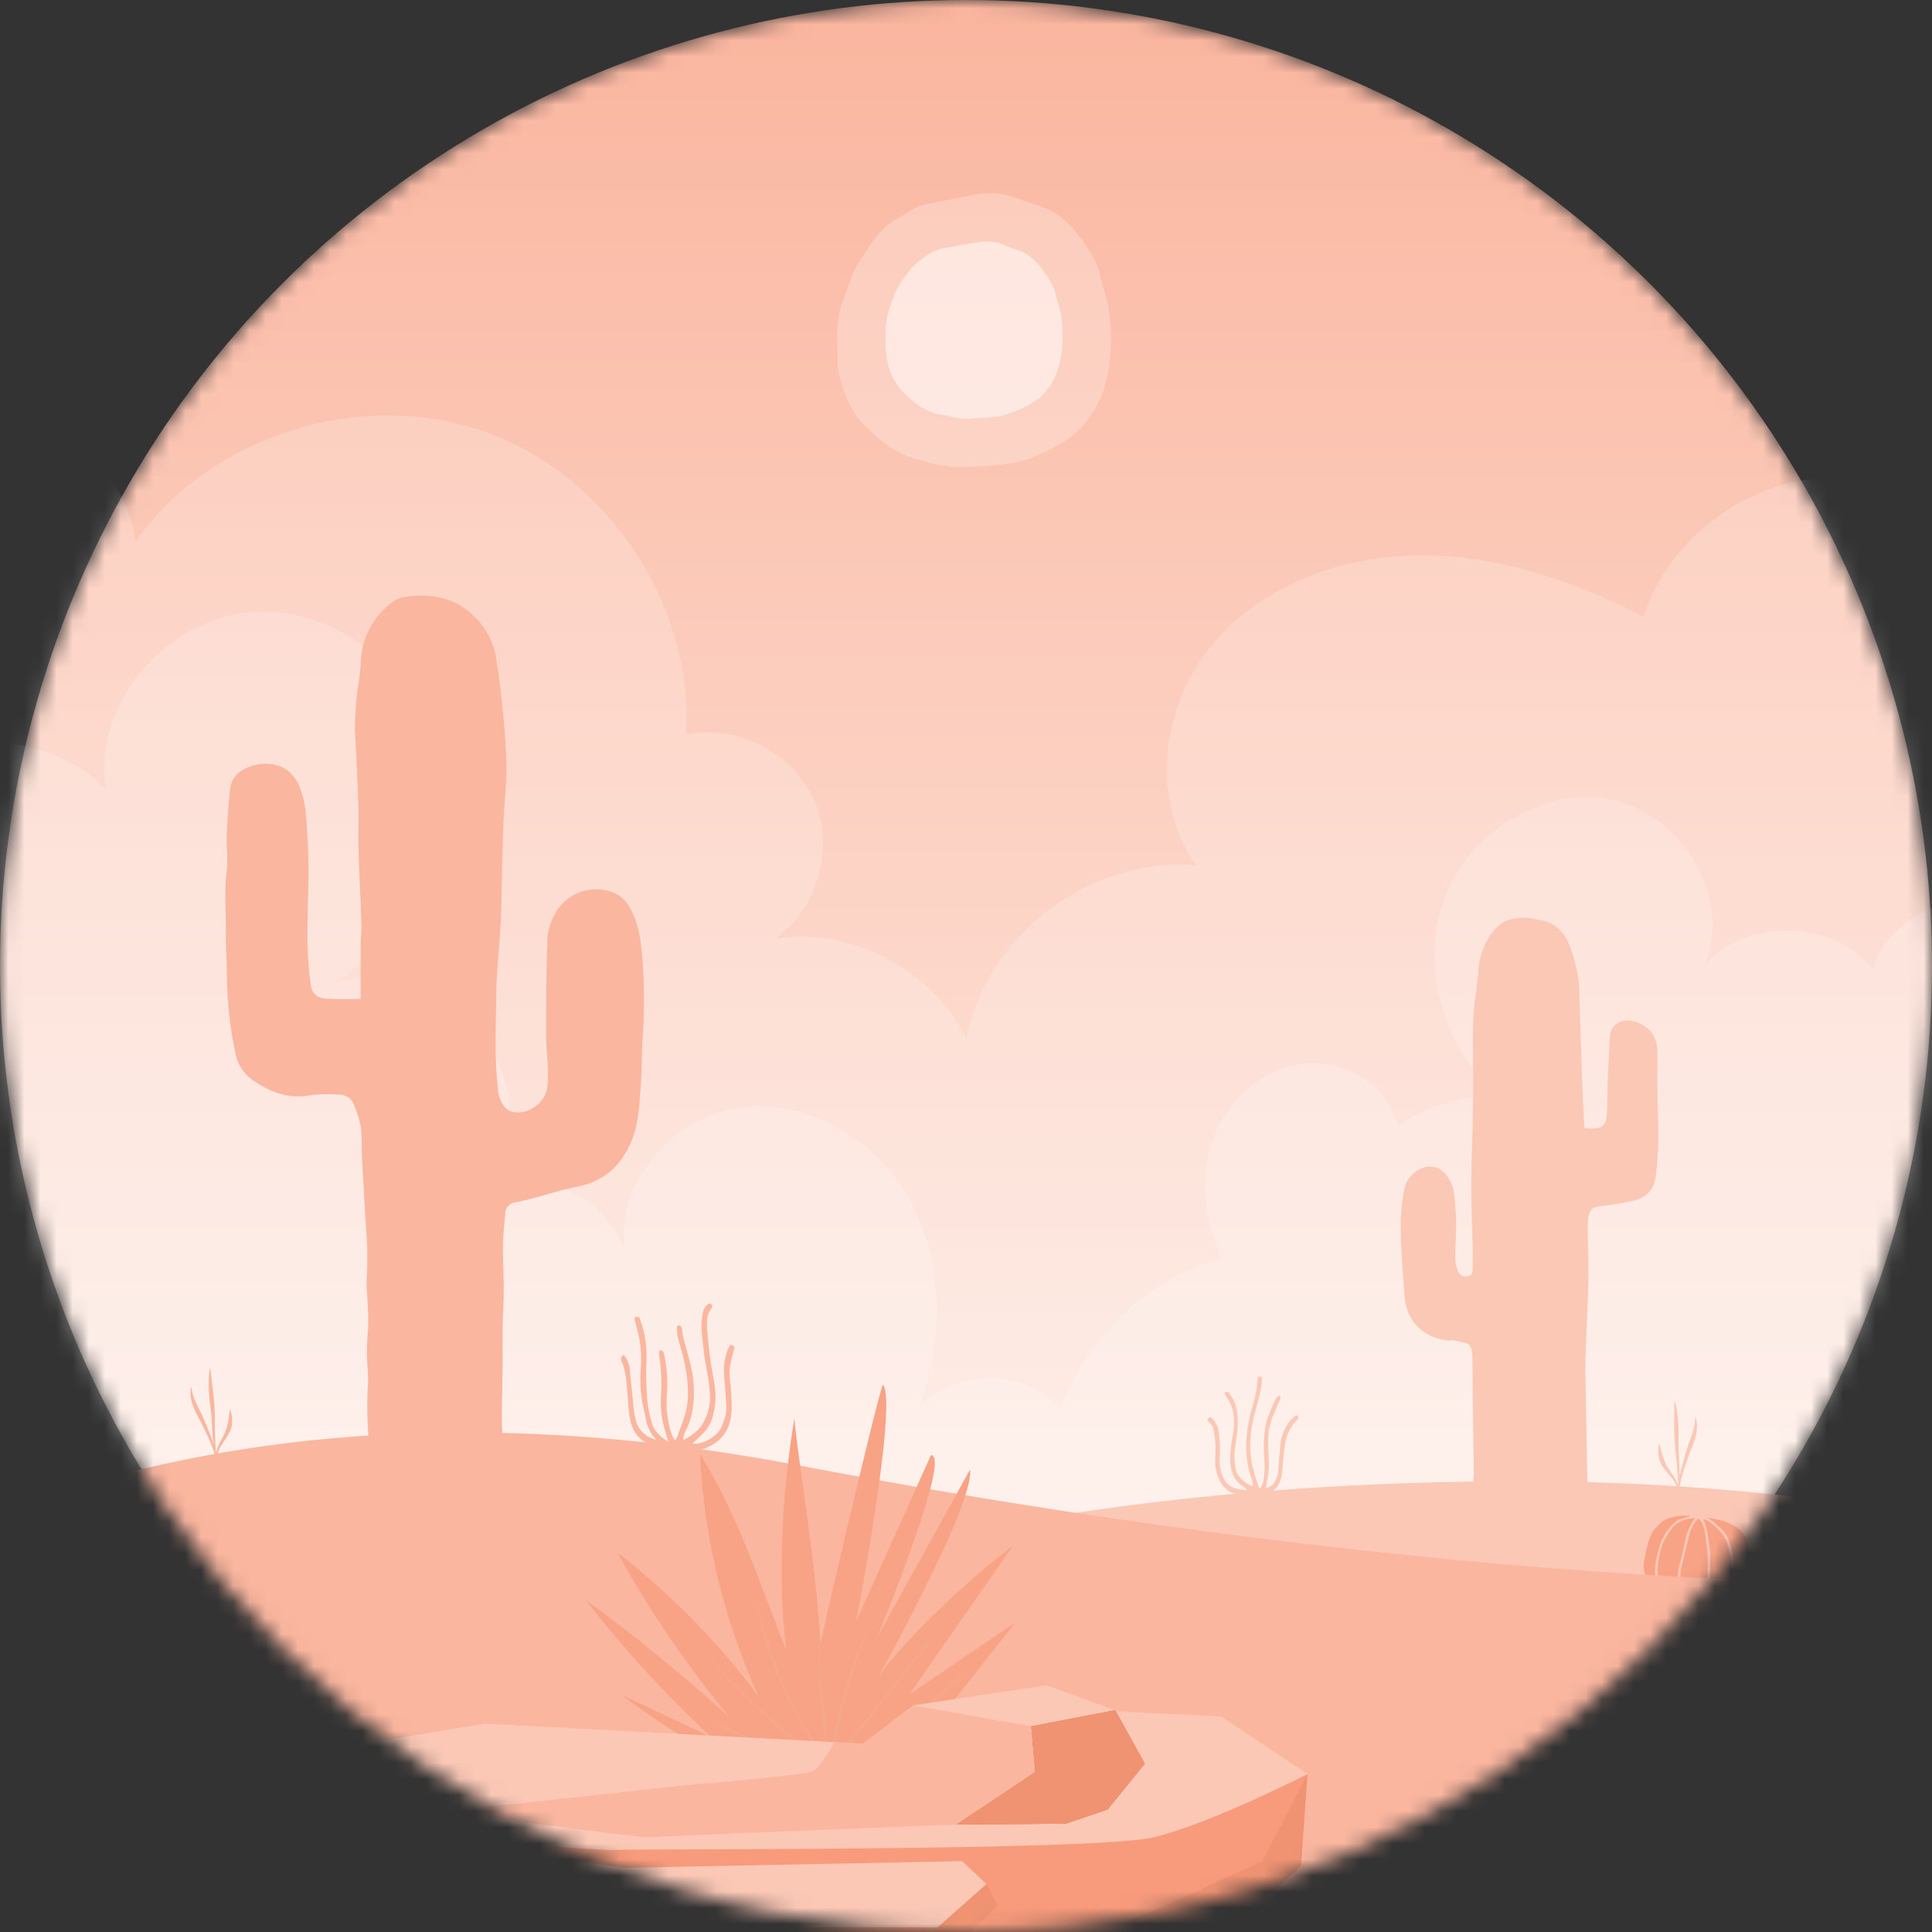 <svg width="120" height="120" viewBox="0 0 120 120" fill="none" xmlns="http://www.w3.org/2000/svg">
    <rect x="0" y="0" width="120" height="120" fill="#333333" stroke="none"/>
    <mask id="z0jmn2h8wb" style="mask-type:alpha" maskUnits="userSpaceOnUse" x="0" y="0" width="120" height="120">
        <circle cx="60" cy="60" r="60" fill="url(#m8bug99hqa)"/>
    </mask>
    <g mask="url(#z0jmn2h8wb)">
        <circle cx="60" cy="60" r="60" fill="url(#tedztjiukc)"/>
        <path opacity=".25" fill-rule="evenodd" clip-rule="evenodd" d="M60.133 29c-.933 0-1.78-.024-2.598-.32-.172-.063-.362-.084-.541-.133-1.364-.364-2.427-1.227-3.416-2.25-.828-.86-1.148-1.953-1.47-3.064a2.796 2.796 0 0 1-.085-.777c0-.994-.094-2.002.098-2.978.108-.553.344-1.079.53-1.615.063-.181.161-.354.212-.546.133-.497.405-.91.683-1.325.187-.278.371-.56.559-.838.5-.744 1.109-1.353 1.905-1.729.096-.054.188-.114.276-.182.41-.292.874-.491 1.36-.586 1.08-.19 2.15-.455 3.232-.61a4.149 4.149 0 0 1 1.56.061c.825.201 1.627.506 2.429.797.846.307 1.493.931 2.052 1.631.45.54.834 1.135 1.145 1.774.244.525.327 1.086.493 1.626.415 1.34.511 2.718.4 4.114-.097 1.232-.364 2.423-1.02 3.464-.459.729-.995 1.38-1.74 1.845a14.78 14.78 0 0 1-2.076 1.058c-.714.302-1.461.394-2.216.476-.618.07-1.237.077-1.772.107z" fill="#fff"/>
        <path opacity=".5" fill-rule="evenodd" clip-rule="evenodd" d="M60.548 25.976c-.581.06-1.167.008-1.731-.152-.253-.07-.518-.089-.77-.164-.788-.239-1.42-.76-1.991-1.357-.802-.84-1.052-1.901-1.052-3.056-.01-.377 0-.755.03-1.131.04-.297.106-.59.196-.874.075-.267.175-.524.263-.786.156-.456.418-.84.685-1.232.241-.378.54-.712.882-.99.514-.388 1.03-.76 1.685-.849.727-.099 1.446-.267 2.173-.364a2.947 2.947 0 0 1 1.633.272c.231.102.469.188.71.258.582.175 1.007.594 1.382 1.059.279.36.526.745.74 1.152.124.225.181.494.25.746.156.578.337 1.152.343 1.764 0 .334.038.67.018 1.002a6.674 6.674 0 0 1-.36 1.886c-.22.609-.588 1.071-1.006 1.513a2.02 2.02 0 0 1-.29.2c-.596.434-1.267.692-1.955.896-.56.165-1.14.17-1.72.2-.04.009-.087.007-.115.007z" fill="#fff"/>
        <path opacity=".2" d="M136.968 5.008c-6.631-.151-13.493 1.887-18.252 6.501-4.759 4.614-7.011 11.952-4.684 18.145-5.267-.022-10.342 3.649-11.946 8.646-4.339-2.233-9.098-3.852-13.974-3.805-4.876.047-9.897 1.912-12.947 5.702-3.05 3.79-3.714 9.571-.872 13.534-6.534-.57-13.083 4.404-14.267 10.823-2.062-4.325-7.156-6.995-11.903-6.24 2.656-1.843 3.743-5.633 2.457-8.593a7.3 7.3 0 0 0-3.275-3.414 7.343 7.343 0 0 0-4.689-.697c.474-8.068-4.914-16.132-12.568-18.815-7.655-2.683-16.927.24-21.632 6.825C7.724 28.428 2.163 24.43-3 25.373V94l152-.173V11.195c-1.857-4.379-7.254-6.077-12.032-6.187z" fill="#fff"/>
        <g opacity=".2" fill="#fff">
            <path d="M76.998 94.685a5.24 5.24 0 0 0-1.03-2.938 5.283 5.283 0 0 0-2.518-1.845 5.31 5.31 0 0 0-3.125-.105 5.289 5.289 0 0 0-2.638 1.67 6.19 6.19 0 0 0-1.176-3.288 6.236 6.236 0 0 0-2.773-2.138 6.27 6.27 0 0 0-6.605 1.3c1.417-4.08 1.505-8.755-.502-12.581-2.006-3.827-6.338-6.543-10.639-5.965-4.3.578-7.944 4.89-7.127 9.129-.946-3.337-4.991-5.425-8.266-4.248a8.679 8.679 0 0 0-.773-9.553 8.758 8.758 0 0 0-4.1-2.895 8.8 8.8 0 0 0-5.025-.175c4.641-2.747 7.544-8.372 6.575-13.659-.968-5.286-6.057-9.672-11.453-9.38-5.395.292-10.096 5.65-9.24 10.947a10.445 10.445 0 0 0-4.47-2.472A10.481 10.481 0 0 0-3 46.427V94.33l79.998.355z"/>
            <path d="M149 44.118c-1.997-3.39-7.989-4.828-10.876-2.144-1.511-2.85-5.436-3.874-8.455-2.706-3.02 1.167-5.112 4.08-5.995 7.167-.883 3.086-.754 6.395-.417 9.6-2.899-.524-6.042 1.36-6.941 4.153-2.473-3.092-7.834-3.218-10.449-.242 1.747-4.096-1.313-9.295-5.68-10.243-4.366-.948-9.077 2.056-10.531 6.278-1.455 4.223.11 9.133 3.372 12.175a9.319 9.319 0 0 0-6.184 1.783c-.587-2.486-3.313-4.16-5.865-3.883-2.552.276-4.733 2.254-5.616 4.655-.883 2.402-.543 5.133.533 7.45C68.791 80.044 63.81 87.795 65.086 95l83.778-.502.136-50.38z"/>
        </g>
        <path fill-rule="evenodd" clip-rule="evenodd" d="M78.617 92.418a.78.78 0 0 0 .57-.397c.123-.23.194-.483.209-.742.037-.472.076-.943.116-1.415a2.895 2.895 0 0 1 .58-1.566c.1-.121.21-.234.33-.335a.44.44 0 0 1 .166-.057c.097.14.028.232-.05.312-.358.37-.6.837-.698 1.342a13.2 13.2 0 0 0-.152 1.265c-.037.386-.031.774-.17 1.15-.171.464-.479.74-.973.79-.404.041-.813.077-1.216.092a2.513 2.513 0 0 1-.547-.074c-.632-.116-.942-.567-1.154-1.12a2.68 2.68 0 0 1-.146-1.118 6.236 6.236 0 0 0-.097-1.688.89.89 0 0 0-.305-.545c-.087-.068-.116-.148-.023-.232.093-.084.163-.051.24.024.231.234.373.54.404.867a8.84 8.84 0 0 1 .06 1.69c-.02.419.072.836.27 1.207.232.464.654.602 1.12.666.105.006.21.006.315 0a3.316 3.316 0 0 0-.26-.211c-.57-.368-.763-.913-.79-1.566a7.624 7.624 0 0 1 .16-1.626c.124-.712.117-1.424-.225-2.09-.058-.117-.145-.214-.211-.326a1.644 1.644 0 0 1-.092-.208c.138-.102.244-.076.311.032.145.202.265.42.36.65.158.535.204 1.098.134 1.652-.036.368-.088.736-.144 1.103-.06.442-.04.891.058 1.327a.93.93 0 0 0 .177.403c.224.298.533.522.887.642a2.577 2.577 0 0 0-.167-.68 6.368 6.368 0 0 1-.244-2.254 9.92 9.92 0 0 1 .38-2.042c.162-.542.269-1.1.318-1.663.01-.199.036-.205.252-.14.032.457-.087.895-.194 1.335-.156.646-.364 1.278-.454 1.939a6.416 6.416 0 0 0 .011 1.96c.115.578.282 1.144.5 1.691a.869.869 0 0 0 .238-.504c.08-.457.097-.923.052-1.384a8.057 8.057 0 0 1 .104-2.134c.044-.2.108-.394.19-.58.116-.302.24-.601.375-.895.053-.116.116-.24.267-.263.094.054.087.117.048.21-.15.349-.293.697-.44 1.046a3.882 3.882 0 0 0-.299 1.459c-.007.58.051 1.161.04 1.742-.025.36-.073.718-.143 1.072a1.278 1.278 0 0 1-.048.187zM98.416 70.066c-.04-.689-.081-1.36-.107-2.02-.05-1.279-.096-2.558-.136-3.837-.029-.8-.055-1.602-.08-2.406a8.405 8.405 0 0 0-.736-3.383 2.4 2.4 0 0 0-.665-.823 2.291 2.291 0 0 0-.944-.443c-1.599-.356-2.477-.125-3.237 1.005a4.506 4.506 0 0 0-.691 2.202c-.06.756-.197 1.505-.262 2.261-.05.56-.063 1.127-.066 1.693 0 1.39.026 2.782 0 4.172-.024 1.759-.097 3.517-.108 5.272 0 1.239.06 2.474.087 3.71v1.3c0 .221-.04.458-.31.499a.484.484 0 0 1-.337-.027.51.51 0 0 1-.244-.245 2.32 2.32 0 0 1-.191-.817c0-.76.06-1.521.05-2.28 0-.627-.071-1.255-.137-1.881a1.991 1.991 0 0 0-.207-.61c-.28-.585-.702-.99-1.368-.947-.354.04-.687.192-.955.435a1.812 1.812 0 0 0-.541.926 12.026 12.026 0 0 0-.223 2.776c0 .495.031.993.063 1.489.052.843.102 1.687.183 2.53.163 1.71 1.439 2.548 2.786 2.652.084 0 .173-.044.249-.025.904.253 1.156.02 1.166 1.277 0 1.475.071 5.488.087 6.963-.021.24-.061 1.051-.061 1.051.481.789 7.141.532 7.119-.455-.037-1.36-.092-5.26-.129-6.62-.013-.498 0-.996.019-1.494.055-1.511.139-3.022.17-4.535.02-1.034-.034-2.071-.047-3.108-.003-.217.01-.435.04-.65.08-.57.248-.689.82-.763.661-.075 1.319-.185 1.97-.329.758-.171 1.284-.648 1.389-1.475.101-.73.157-1.465.168-2.202 0-1.257-.047-2.515-.063-3.772 0-.648.029-1.298 0-1.946a2.414 2.414 0 0 0-.175-.746c-.284-.75-1.513-1.29-2.152-.958a.968.968 0 0 0-.421.333c-.107.15-.172.328-.187.514-.061.972-.112 1.944-.152 2.915-.026.626 0 1.254-.045 1.88-.042.79-.249.972-1.022.964-.07.022-.152.005-.367-.022z" fill="#FBC8B6"/>
        <path fill-rule="evenodd" clip-rule="evenodd" d="M22.401 62.047v-3.4c0-.378.063-.76.052-1.137-.057-1.616-.139-3.232-.188-4.85-.027-.794.02-1.606 0-2.407a234.647 234.647 0 0 0-.212-4.79 17.404 17.404 0 0 1 .228-3.08c.055-.442.107-.883.131-1.322.03-.716.223-1.417.565-2.052a4.913 4.913 0 0 1 1.409-1.624 2.26 2.26 0 0 1 1.16-.357c1.317-.116 2.58.114 3.598.984a4.56 4.56 0 0 1 1.634 2.67c.22 1.267.364 2.55.487 3.833.106 1.134.185 2.274.193 3.41 0 .882-.12 1.762-.163 2.645-.05.966-.074 1.934-.1 2.91-.036 1.306-.036 2.615-.102 3.919-.073 1.512-.272 3.022-.272 4.532-.022 1.872-.109 3.75.104 5.62.005.425.146.837.402 1.182.103.132.24.236.398.298.994.31 2.148-.502 2.268-1.504.133-1.127-.08-2.235-.074-3.353 0-1.852 0-3.703.074-5.554a3.635 3.635 0 0 1 .816-2.353c.371-.447.875-.77 1.444-.926a2.93 2.93 0 0 1 1.728.056c.455.153.838.462 1.075.87.613 1.018.751 2.15.844 3.287a32.51 32.51 0 0 1 .022 4.802c-.071 1.058-.046 2.116-.128 3.15-.087 1.11-.128 2.245-.545 3.295-.604 1.523-1.674 2.57-3.4 2.909-.912.18-1.802.468-2.703.703-.373.098-.749.198-1.127.264a.715.715 0 0 0-.455.225.677.677 0 0 0-.182.463c-.049.67-.136 1.34-.144 2.01 0 .925.051 1.851.051 2.776 0 .778-.054 1.553-.07 2.33v1.833c0 1.18-.039 2.356-.047 3.533 0 .444 0 .886.041 1.322.044.603-.166.965-.762 1.164a6.938 6.938 0 0 1-1.135.29c-.877.138-1.756.265-2.64.355a8.017 8.017 0 0 1-3.75-.624c-.024-.555-.032-1.079-.07-1.6a24.002 24.002 0 0 1 0-2.798c.027-.666-.071-1.335-.071-2.002 0-.666.082-1.256.09-1.883 0-.528-.038-1.057-.063-1.586a7.354 7.354 0 0 1-.038-1.008 23.072 23.072 0 0 0-.06-3.47c-.081-1.464-.168-2.927-.245-4.392a14.203 14.203 0 0 0-.049-1.563 7.013 7.013 0 0 0-.463-1.502.94.94 0 0 0-.382-.428.98.98 0 0 0-.568-.132 9.21 9.21 0 0 0-1.753.04c-1.306.25-2.423-.18-3.44-.86a2.678 2.678 0 0 1-1.18-1.69 24.602 24.602 0 0 1-.544-4.89c0-.84-.068-1.684-.06-2.525.014-1.343-.106-2.687.055-4.033.087-.727-.038-1.476 0-2.213.035-.945.109-1.891.21-2.833.03-.276.138-.538.31-.76a1.59 1.59 0 0 1 .667-.501 2.752 2.752 0 0 1 1.905-.201c.937.264 1.329.973 1.582 1.782.272.855.272 1.751.335 2.645.15 2.089 0 4.173 0 6.26.006.95.07 1.899.188 2.842.078.682.37.934 1.056.979.686.045 1.32.005 2.063.015z" fill="#FAB69F"/>
        <path d="M104.25 92.826v-.039a.987.987 0 0 0-.009-.108l-.011-.075c-.004-.027-.011-.056-.018-.088a1.453 1.453 0 0 0-.066-.204c-.014-.036-.033-.072-.051-.11a2.53 2.53 0 0 0-.22-.35c-.119-.158-.257-.319-.397-.486l-.102-.129c-.017-.021-.033-.041-.05-.066l-.048-.072a1.614 1.614 0 0 1-.159-.292 1.32 1.32 0 0 1-.051-.15l-.021-.073c-.007-.025-.009-.05-.014-.073l-.022-.14c-.008-.045-.006-.09-.008-.132a1.343 1.343 0 0 1 .004-.229l.008-.094.014-.08c.017-.095.031-.148.031-.148h.027s.017.054.036.146c.01.046.022.102.038.165.009.032.015.066.023.1s.02.07.029.109c.008.037.018.076.031.116.013.04.026.08.038.122.012.042.028.084.045.127.016.042.028.087.047.132.02.045.038.087.055.133.016.045.04.086.061.132l.031.066c.012.023.028.045.042.067l.084.132c.121.175.251.35.356.53.052.085.099.174.139.265.02.043.036.087.053.129a1.52 1.52 0 0 1 .09.44v.08c0 .036-.002.072-.006.109v.038h-.029z" fill="#FBC8B6"/>
        <path d="M104.238 92.961V92.41c0-.113 0-.242-.01-.382l-.026-.449c-.009-.159-.025-.327-.04-.5-.015-.174-.03-.354-.052-.536-.022-.182-.041-.368-.061-.553l-.009-.07V89.846l-.009-.14-.019-.277a12.068 12.068 0 0 1-.025-1.045c.003-.16 0-.31.004-.45V87.005l.026-.004s.027.09.066.251c.009.04.022.084.031.133l.029.158c.021.113.04.242.055.382.008.07.018.143.024.22l.017.234c.012.16.016.331.02.505.004.175 0 .356-.003.538V89.89v-.003.085l.033.557c.011.184.015.365.023.54.008.176.017.345.012.507-.004.162-.003.314-.004.454-.002.14-.01.27-.018.383-.007.113-.015.212-.021.294l-.018.256-.025-.002z" fill="#FBC8B6"/>
        <path d="m104.224 93.097-.01-.224c0-.035-.004-.074-.005-.118 0-.043 0-.09.005-.14.004-.05.004-.103.006-.16.002-.057.01-.115.016-.176l.02-.191.033-.204c.01-.07.023-.141.04-.214.017-.072.031-.146.048-.222.038-.148.073-.304.117-.459.044-.155.087-.313.133-.47.021-.074.039-.155.066-.234.026-.079.047-.16.071-.236.047-.156.098-.306.148-.448.05-.143.101-.279.148-.408.023-.066.044-.128.062-.189.018-.06.038-.12.054-.177.017-.056.029-.111.044-.165.014-.053.019-.102.03-.15.015-.081.025-.164.031-.248.008-.07.005-.125.007-.163v-.06l.026-.004.018.056a1.572 1.572 0 0 1 .07.43c.002.116-.004.232-.019.346a3.16 3.16 0 0 1-.08.398c-.034.139-.081.282-.132.426-.052.145-.114.29-.175.438-.06.147-.11.292-.165.453-.055.16-.109.306-.16.458-.051.15-.097.3-.143.445a4.28 4.28 0 0 0-.113.422 10.45 10.45 0 0 0-.048.199 9.85 9.85 0 0 1-.035.185c-.011.06-.023.117-.029.172l-.018.155-.016.137c-.005.042-.004.082-.005.118l-.01.224-.03-.002z" fill="#FBC8B6"/>
        <path d="m13.469 90.812-.005-.038a.9.9 0 0 1-.004-.109l.003-.076c0-.027.005-.057.008-.088.01-.072.023-.142.043-.21.01-.038.025-.077.037-.117a2.843 2.843 0 0 1 .18-.372c.1-.17.22-.346.34-.528l.086-.14c.014-.022.028-.044.042-.07l.04-.077c.026-.05.05-.102.072-.154.02-.052.036-.104.053-.154a1.36 1.36 0 0 0 .033-.155l.013-.075c.004-.025.004-.05.005-.074.004-.049.005-.096.007-.142.002-.045-.005-.09-.007-.132a1.429 1.429 0 0 0-.03-.227l-.018-.093-.023-.077c-.028-.093-.049-.144-.049-.144l-.026.003s-.01.055-.02.15a3.45 3.45 0 0 1-.019.167l-.01.102c-.005.035-.013.073-.017.112a1.47 1.47 0 0 1-.018.119c-.008.04-.017.083-.024.125a1.42 1.42 0 0 1-.03.131c-.012.044-.018.09-.033.137a2.1 2.1 0 0 0-.039.138c-.01.047-.03.09-.045.138l-.024.07a35.821 35.821 0 0 0-.103.212c-.1.187-.21.376-.293.567-.042.09-.079.183-.109.279-.015.044-.025.09-.037.133a1.444 1.444 0 0 0-.04.447l.008.08c.005.036.011.072.02.108l.004.038.029-.004z" fill="#FAB69F"/>
        <path d="m13.495 90.946-.03-.256-.033-.292a5.598 5.598 0 0 1-.034-.38c-.006-.14-.016-.29-.025-.45-.008-.158-.012-.327-.016-.501-.005-.175-.01-.355-.01-.538.002-.184 0-.37 0-.557v-.07l-.002-.022-.003-.017-.004-.035-.006-.14-.012-.278a11.579 11.579 0 0 0-.094-1.04c-.021-.16-.035-.309-.055-.446a166.102 166.102 0 0 1-.043-.377l-.033-.291-.029-.257-.026-.001s-.017.092-.037.257c-.005.04-.013.086-.016.135l-.01.16a4.784 4.784 0 0 0-.012.386c0 .071-.002.145 0 .221l.01.235c.007.16.021.331.037.505.016.173.04.352.064.533l.031.275.016.14.006.051v-.003l.001.015.008.07.03.557c.01.184.027.365.038.54.012.175.023.344.046.504.023.16.039.312.056.451.017.14.04.266.06.378l.054.29.048.252.025-.004z" fill="#FAB69F"/>
        <path d="m13.524 91.078-.015-.223c-.004-.036-.005-.075-.009-.118a1.296 1.296 0 0 0-.02-.139c-.01-.05-.016-.102-.025-.159-.008-.056-.023-.112-.036-.172l-.041-.188-.056-.199a2.316 2.316 0 0 0-.064-.208c-.025-.07-.047-.142-.072-.215-.055-.143-.108-.294-.169-.443-.06-.149-.121-.3-.184-.451-.03-.072-.058-.15-.093-.226-.035-.075-.065-.153-.097-.227a11.477 11.477 0 0 0-.198-.428c-.066-.136-.132-.265-.193-.388a3.841 3.841 0 0 1-.083-.18c-.025-.06-.051-.116-.074-.17-.023-.055-.041-.109-.062-.16-.02-.05-.03-.1-.047-.145a2.388 2.388 0 0 1-.059-.243c-.016-.07-.02-.124-.025-.162l-.006-.059-.027-.001-.012.058a1.625 1.625 0 0 0-.021.436c.011.114.03.228.059.34.033.132.074.26.124.386.05.135.113.271.18.41.067.137.146.275.222.414.077.14.143.278.216.431.073.154.143.293.21.437.068.145.13.288.193.427s.115.275.16.406l.07.192.055.18c.018.058.037.114.05.168l.035.152.03.134c.01.042.014.081.02.117l.035.221.029-.005z" fill="#FAB69F"/>
        <path fill-rule="evenodd" clip-rule="evenodd" d="M42.441 89.46a1.253 1.253 0 0 1 .185-.663c.224-.462.366-.96.423-1.47.103-.839.053-1.69-.15-2.51-.153-.631-.33-1.255-.487-1.882-.035-.14-.02-.295-.056-.436a.274.274 0 0 0-.155-.175c-.115-.03-.162.074-.157.17.004.195.025.388.062.578.154.63.372 1.25.474 1.886.169.99.257 1.996-.053 2.983-.144.453-.32.897-.481 1.345-.038.066-.082.129-.13.188a3.254 3.254 0 0 1-.236-.492 6.683 6.683 0 0 1-.267-2.262 8.565 8.565 0 0 0-.161-2.584c-.034-.141-.064-.268-.29-.267-.02.118-.027.238-.019.358.137.843.173 1.7.108 2.552a5.818 5.818 0 0 0 .197 1.864c.079.293.17.582.272.929-.413-.31-.813-.567-.985-1.059a6.676 6.676 0 0 1-.347-1.776c-.05-.75-.062-1.502-.036-2.253a6.567 6.567 0 0 0-.39-2.516c-.02-.053-.033-.128-.072-.148a.322.322 0 0 0-.215-.029c-.033.002-.065.116-.053.168.088.388.196.773.28 1.16.12.663.15 1.34.089 2.01a8.18 8.18 0 0 0 .22 2.508c.038.14.065.29.092.433.07.51.303.985.664 1.353a1.648 1.648 0 0 1-1.292-1.263 6.503 6.503 0 0 1-.133-.876c-.083-.759-.157-1.52-.233-2.274a1.588 1.588 0 0 0-.363-.853.285.285 0 0 0-.136.403c.293.661.3 1.373.368 2.074.052.532.057 1.074.175 1.591.146.633.464 1.162 1.117 1.457a3.505 3.505 0 0 0 1.749.365c.373-.025.752.025 1.127.018.205.004.408-.027.602-.09.81-.31 1.385-.834 1.6-1.722.153-.65.092-1.295.051-1.937-.034-.511-.142-1.022-.043-1.534.063-.323.144-.642.231-.959.054-.195.066-.192-.192-.307-.233.265-.29.603-.366.933-.123.57-.039 1.136.009 1.705.025.362.038.726.074 1.087.044.485-.106.927-.285 1.359-.238.571-1.061 1.082-1.68 1.069a.409.409 0 0 1-.115-.038c.229-.218.454-.419.665-.635.518-.529.66-1.213.729-1.91.073-.79-.14-1.564-.258-2.335-.117-.77-.2-1.56-.251-2.345-.027-.393.001-.803.27-1.142a.173.173 0 0 0-.027-.27c-.105-.074-.186 0-.262.081-.246.261-.278.591-.31.921-.055.526.026 1.042.083 1.569.065.6.161 1.193.273 1.787.091.481.143.97.154 1.459a3.092 3.092 0 0 1-.424 1.568c-.282.486-.719.792-1.233 1.08z" fill="#FAB69F"/>
        <path d="M94.5 92C17.5 92-3 132.999-3 132.999V135h146.5v-34.5s-20-8.5-49-8.5z" fill="#FBC8B6"/>
        <path fill-rule="evenodd" clip-rule="evenodd" d="M105.471 94.316c.144.105.25.253.302.422.086.232.141.474.166.72.03.267.058.535.098.8.03.228.04.458.032.687-.007.32.004.64-.018.96-.034.418-.138.829-.307 1.214a.241.241 0 0 1-.03.034 7.972 7.972 0 0 1-1.193-.13c-.138-.542-.202-1.082-.093-1.629.054-.276.129-.546.198-.818.1-.425.2-.85.309-1.274.101-.365.284-.702.536-.986z" fill="#F9A386"/>
        <path fill-rule="evenodd" clip-rule="evenodd" d="M105.262 94.322c-.042.058-.084.115-.125.175-.157.245-.28.51-.366.788-.087.3-.141.609-.211.913-.07.304-.133.601-.218.897a3.304 3.304 0 0 0-.074 1.574c.021.105.03.211.046.315-.006.004-.014.015-.021.014-.306-.036-.613-.077-.895-.212-.153-.072-.213-.228-.273-.368a2.268 2.268 0 0 1-.154-1.138c.053-.478.158-.949.314-1.404.025-.08.06-.157.103-.229.122-.206.24-.417.379-.612.214-.313.532-.54.898-.642.187-.051.382-.073.573-.109l.024.037zM105.791 94.367c.183.04.354.124.498.244.35.284.679.588.895.992.028.049.052.1.071.153.187.53.273 1.091.255 1.654a6.49 6.49 0 0 1-.074.955c-.051.212-.116.42-.196.623a.105.105 0 0 1-.075.056c-.359.055-.719.107-1.079.157a.757.757 0 0 1-.163-.015c.045-.165.087-.32.131-.474.097-.317.154-.646.169-.978.01-.28-.01-.56-.002-.84.014-.274.002-.55-.036-.822-.064-.386-.117-.776-.193-1.16a4.068 4.068 0 0 0-.201-.545z" fill="#F9A386"/>
        <path fill-rule="evenodd" clip-rule="evenodd" d="M106.047 94.264c.232.042.451.08.669.122.405.09.79.251 1.138.476.293.173.513.446.62.768.077.222.134.45.17.683.039.318.035.64-.013.956a2.75 2.75 0 0 1-.238.847 1.784 1.784 0 0 1-.723.75.213.213 0 0 1-.046.02l-.177.051a.49.49 0 0 1 .016-.114c.162-.402.198-.824.202-1.252 0-.202.009-.404-.005-.605a3.26 3.26 0 0 0-.163-.923.968.968 0 0 1-.036-.13 1.97 1.97 0 0 0-.691-1.08c-.121-.098-.224-.218-.345-.315-.122-.097-.236-.159-.378-.254zM104.979 94.14c-.04.038-.05.054-.063.058a3.027 3.027 0 0 1-.42.114.91.91 0 0 0-.47.244 3.24 3.24 0 0 0-.419.456c-.367.475-.563 1.033-.688 1.606-.088.406-.155.826-.11 1.245.012.213.065.421.157.614.026.048.043.1.077.18a.785.785 0 0 1-.142-.062c-.15-.115-.306-.227-.45-.353a.782.782 0 0 1-.178-.244 1.655 1.655 0 0 1-.146-1.095c.078-.372.152-.746.254-1.112a2.69 2.69 0 0 1 .262-.634c.096-.165.25-.3.38-.444.051-.053.106-.102.164-.148.171-.145.375-.247.594-.297.225-.065.456-.108.689-.126.159.006.318.003.509-.002z" fill="#F9A386"/>
        <path d="M49.5 91C7.823 83.06-13 101-13 101v32.001h146.5v-35S102 100.999 49.5 91z" fill="#FAB69F"/>
        <path d="M63.74 105.144c-.257.162-5.458 1.69-5.458 1.69l4.777-6.049-6.57 4.446 6.417-9.21s-5.184 3.905-8.32 8.075c0 0 5.95-10.677 5.667-12.822l-5.785 10.45s4.685-11.329 3.357-11.346l-4.644 10.31s2.585-13.42 1.67-14.686c-.115-.157-2.838 11.38-3.894 16.075-.23-4.6-1.422-11.654-1.616-13.972-.716 4.202-1.105 9.97-.487 14.438-1.708-4.28-2.962-8.327-5.376-12.233a41.115 41.115 0 0 0 3.65 15.075 45.905 45.905 0 0 0-8.778-8.949 65.761 65.761 0 0 0 6.978 10.239 112.971 112.971 0 0 0-8.94-7.299 69.964 69.964 0 0 0 7.808 8.538l-5.568-2.638a37.231 37.231 0 0 0 7.454 4.5h10.343l7.316-4.632z" fill="#F9A386"/>
        <path d="M46.935 99.36c.025.067.045.137.06.209.037.136.081.34.152.602.133.52.343 1.272.652 2.183a26.33 26.33 0 0 0 3.344 6.674l.326.453.163.224-.244-.127c-.59-.334-1.15-.719-1.676-1.15a50.81 50.81 0 0 1-3.77-3.363 25.17 25.17 0 0 1-1.46-1.546 7.208 7.208 0 0 1-.363-.453 1.517 1.517 0 0 1-.114-.167c.048.047.092.098.133.152.08.102.212.249.378.433.338.371.844.891 1.492 1.516a57.172 57.172 0 0 0 2.34 2.131c.451.393.938.791 1.446 1.197.52.424 1.074.803 1.655 1.133l-.078.097-.333-.456a25.472 25.472 0 0 1-3.327-6.721c-.3-.918-.487-1.675-.616-2.203-.063-.261-.1-.468-.129-.607a1.28 1.28 0 0 1-.031-.212z" fill="#F4A98F"/>
        <path d="M51.524 109.603a1.148 1.148 0 0 1-.06-.286l-.12-.784a63.476 63.476 0 0 1-.333-2.599 25.323 25.323 0 0 1-.149-2.619c0-.336 0-.61.027-.796 0-.098.012-.195.037-.289.011.097.011.195 0 .291 0 .187 0 .458.014.792.017.669.08 1.59.185 2.606.105 1.016.217 1.907.295 2.601.036.334.065.603.08.792.017.096.025.193.024.291zM53.817 101.373c-.022.111-.057.22-.104.323l-.314.862a37.52 37.52 0 0 0-.9 2.895 40.253 40.253 0 0 0-.67 2.957c-.066.363-.122.667-.163.906a1.617 1.617 0 0 1-.073.331 1.964 1.964 0 0 1 .022-.339c.022-.216.066-.527.127-.913a29.39 29.39 0 0 1 1.574-5.88c.141-.361.26-.652.353-.848.04-.103.09-.201.148-.294zM51.59 109.667c.114-.064.233-.119.355-.164.244-.1.565-.249.974-.448a20.555 20.555 0 0 0 2.986-1.862c1.11-.819 2.056-1.638 2.745-2.228l.813-.699c.096-.093.2-.177.312-.249a2.487 2.487 0 0 1-.278.281c-.185.174-.453.426-.788.729a36.487 36.487 0 0 1-2.729 2.268 18.23 18.23 0 0 1-3.02 1.837c-.409.192-.75.329-.973.413a2.21 2.21 0 0 1-.397.122z" fill="#F4A98F"/>
        <path d="M59.384 107.647a1.472 1.472 0 0 1-.282.155c-.185.092-.458.216-.798.358-.891.367-1.806.669-2.738.904-.932.235-1.879.401-2.833.498-.368.037-.665.057-.871.062a1.416 1.416 0 0 1-.32 0c.104-.027.21-.043.317-.047.204-.023.487-.055.864-.102a24.285 24.285 0 0 0 5.546-1.394c.346-.132.621-.249.813-.319.097-.048.198-.087.302-.115z" fill="#F4A98F"/>
        <path d="M57.986 101.66c.027.022-1.382 1.832-3.144 4.04-1.762 2.208-3.215 3.982-3.244 3.958-.03-.025 1.382-1.833 3.144-4.041 1.762-2.207 3.218-3.98 3.244-3.957z" fill="#F4A98F"/>
        <path d="M52.18 109.718a1.664 1.664 0 0 1-.337-.058 20.13 20.13 0 0 1-.905-.214 41.139 41.139 0 0 1-2.935-.878 36.077 36.077 0 0 1-2.862-1.11c-.36-.157-.65-.292-.847-.389a1.585 1.585 0 0 1-.302-.159c.111.026.219.065.321.114l.862.349c.73.291 1.738.682 2.867 1.07 1.13.389 2.166.7 2.92.916l.891.249c.111.028.22.065.326.11z" fill="#F4A98F"/>
        <path d="m21.615 122.934 1.726-1.844-2.56-1.815-.511-3.258 3.07-2.256-.85-2.193-1.765-1.69s.399-1.317.683-1.379c.285-.062 8.706-1.441 8.706-1.441l23.497 1.245 3.13-2.383 8.25-1.244 4.495 1.628 6.371.313 5.354 3.572-.399 5.701-4.899 4.575-2.034 2.469H21.615z" fill="#FBC8B6"/>
        <path d="M23.342 113.763s13.534 1.227 14.875 1.14c1.34-.087 29.905.077 33.455-.787 3.551-.863 9.535-3.923 9.535-3.923l-.399 5.701-4.894 4.572-2.034 2.47H34.585l.108-1.026s7.116-.299 7.488-.309c.372-.009 5.454-1.06 5.454-1.06l2.373-.824h8.22l3.043-2.693-1.514-1.427-21.027.421-15.388-2.255z" fill="#F89B7C"/>
        <path d="M42.107 110.931c.292-.038 7.97-.653 8.423-.929.453-.276 1.297-1.787 1.297-1.787l1.787.097 3.13-2.382 7.3 1.294s.404 2.778.244 2.833c-.16.055-4.894 3.268-4.894 3.268s-18.669.732-19.124.787c-.455.055-13.254-1.661-13.1-1.638.075.012 3.487-.274 7.074-.675 3.646-.408 7.863-.868 7.863-.868z" fill="#FAB69F"/>
        <path d="M32.44 116.702c-.17.125-6.588 0-6.588 0l-1.07-.684H20.27l.51 3.258 2.56 1.815 5.664-2.714 3.894-.373 1.8-.866s-2.09-.558-2.258-.436z" fill="#F09373"/>
        <path d="m26.226 119.702 1.27 1.377 7.216.831s7.32-.311 7.489-.311c.168 0 4.607-.794 5.454-1.06.847-.267 1.56-.63 2.373-.824.15-.035 8.22 0 8.22 0l3.04-2.694.682 1.342-3.383 3.236-9.297.311-3.108 1.026H21.63l1.728-1.845 2.87-1.389z" fill="#EF9373"/>
        <path d="m59.412 113.326 4.897-3.269-.253-2.832 5.208-.998 1.835 3.32-2.303 2.838-2.606.886-6.778.055z" fill="#FF725E"/>
        <path d="m81.207 110.193-2.808 5.414s-7.788 3.587-7.998 3.587c-.209 0-1.141 1.31-1.141 1.31s-18.676 2.511-18.523 2.432c.154-.08 23.142 0 23.142 0l2.035-2.47 4.894-4.572.399-5.701z" fill="#EF9373"/>
        <path d="m59.412 113.326 4.897-3.269-.253-2.832 5.208-.998 1.835 3.32-2.303 2.838-2.606.886-6.778.055z" fill="#FF725E"/>
        <path d="m59.412 113.326 4.897-3.269-.253-2.832 5.208-.998 1.835 3.32-2.303 2.838-2.606.886-6.778.055z" fill="#EF9373"/>
    </g>
    <defs>
        <linearGradient id="m8bug99hqa" x1="60" y1="0" x2="60" y2="120" gradientUnits="userSpaceOnUse">
            <stop stop-color="#E4E4E4"/>
            <stop offset="1" stop-color="#fff"/>
        </linearGradient>
        <linearGradient id="tedztjiukc" x1="60" y1="0" x2="60" y2="120" gradientUnits="userSpaceOnUse">
            <stop stop-color="#FAB59E"/>
            <stop offset="1" stop-color="#FFF8F5"/>
        </linearGradient>
    </defs>
</svg>
